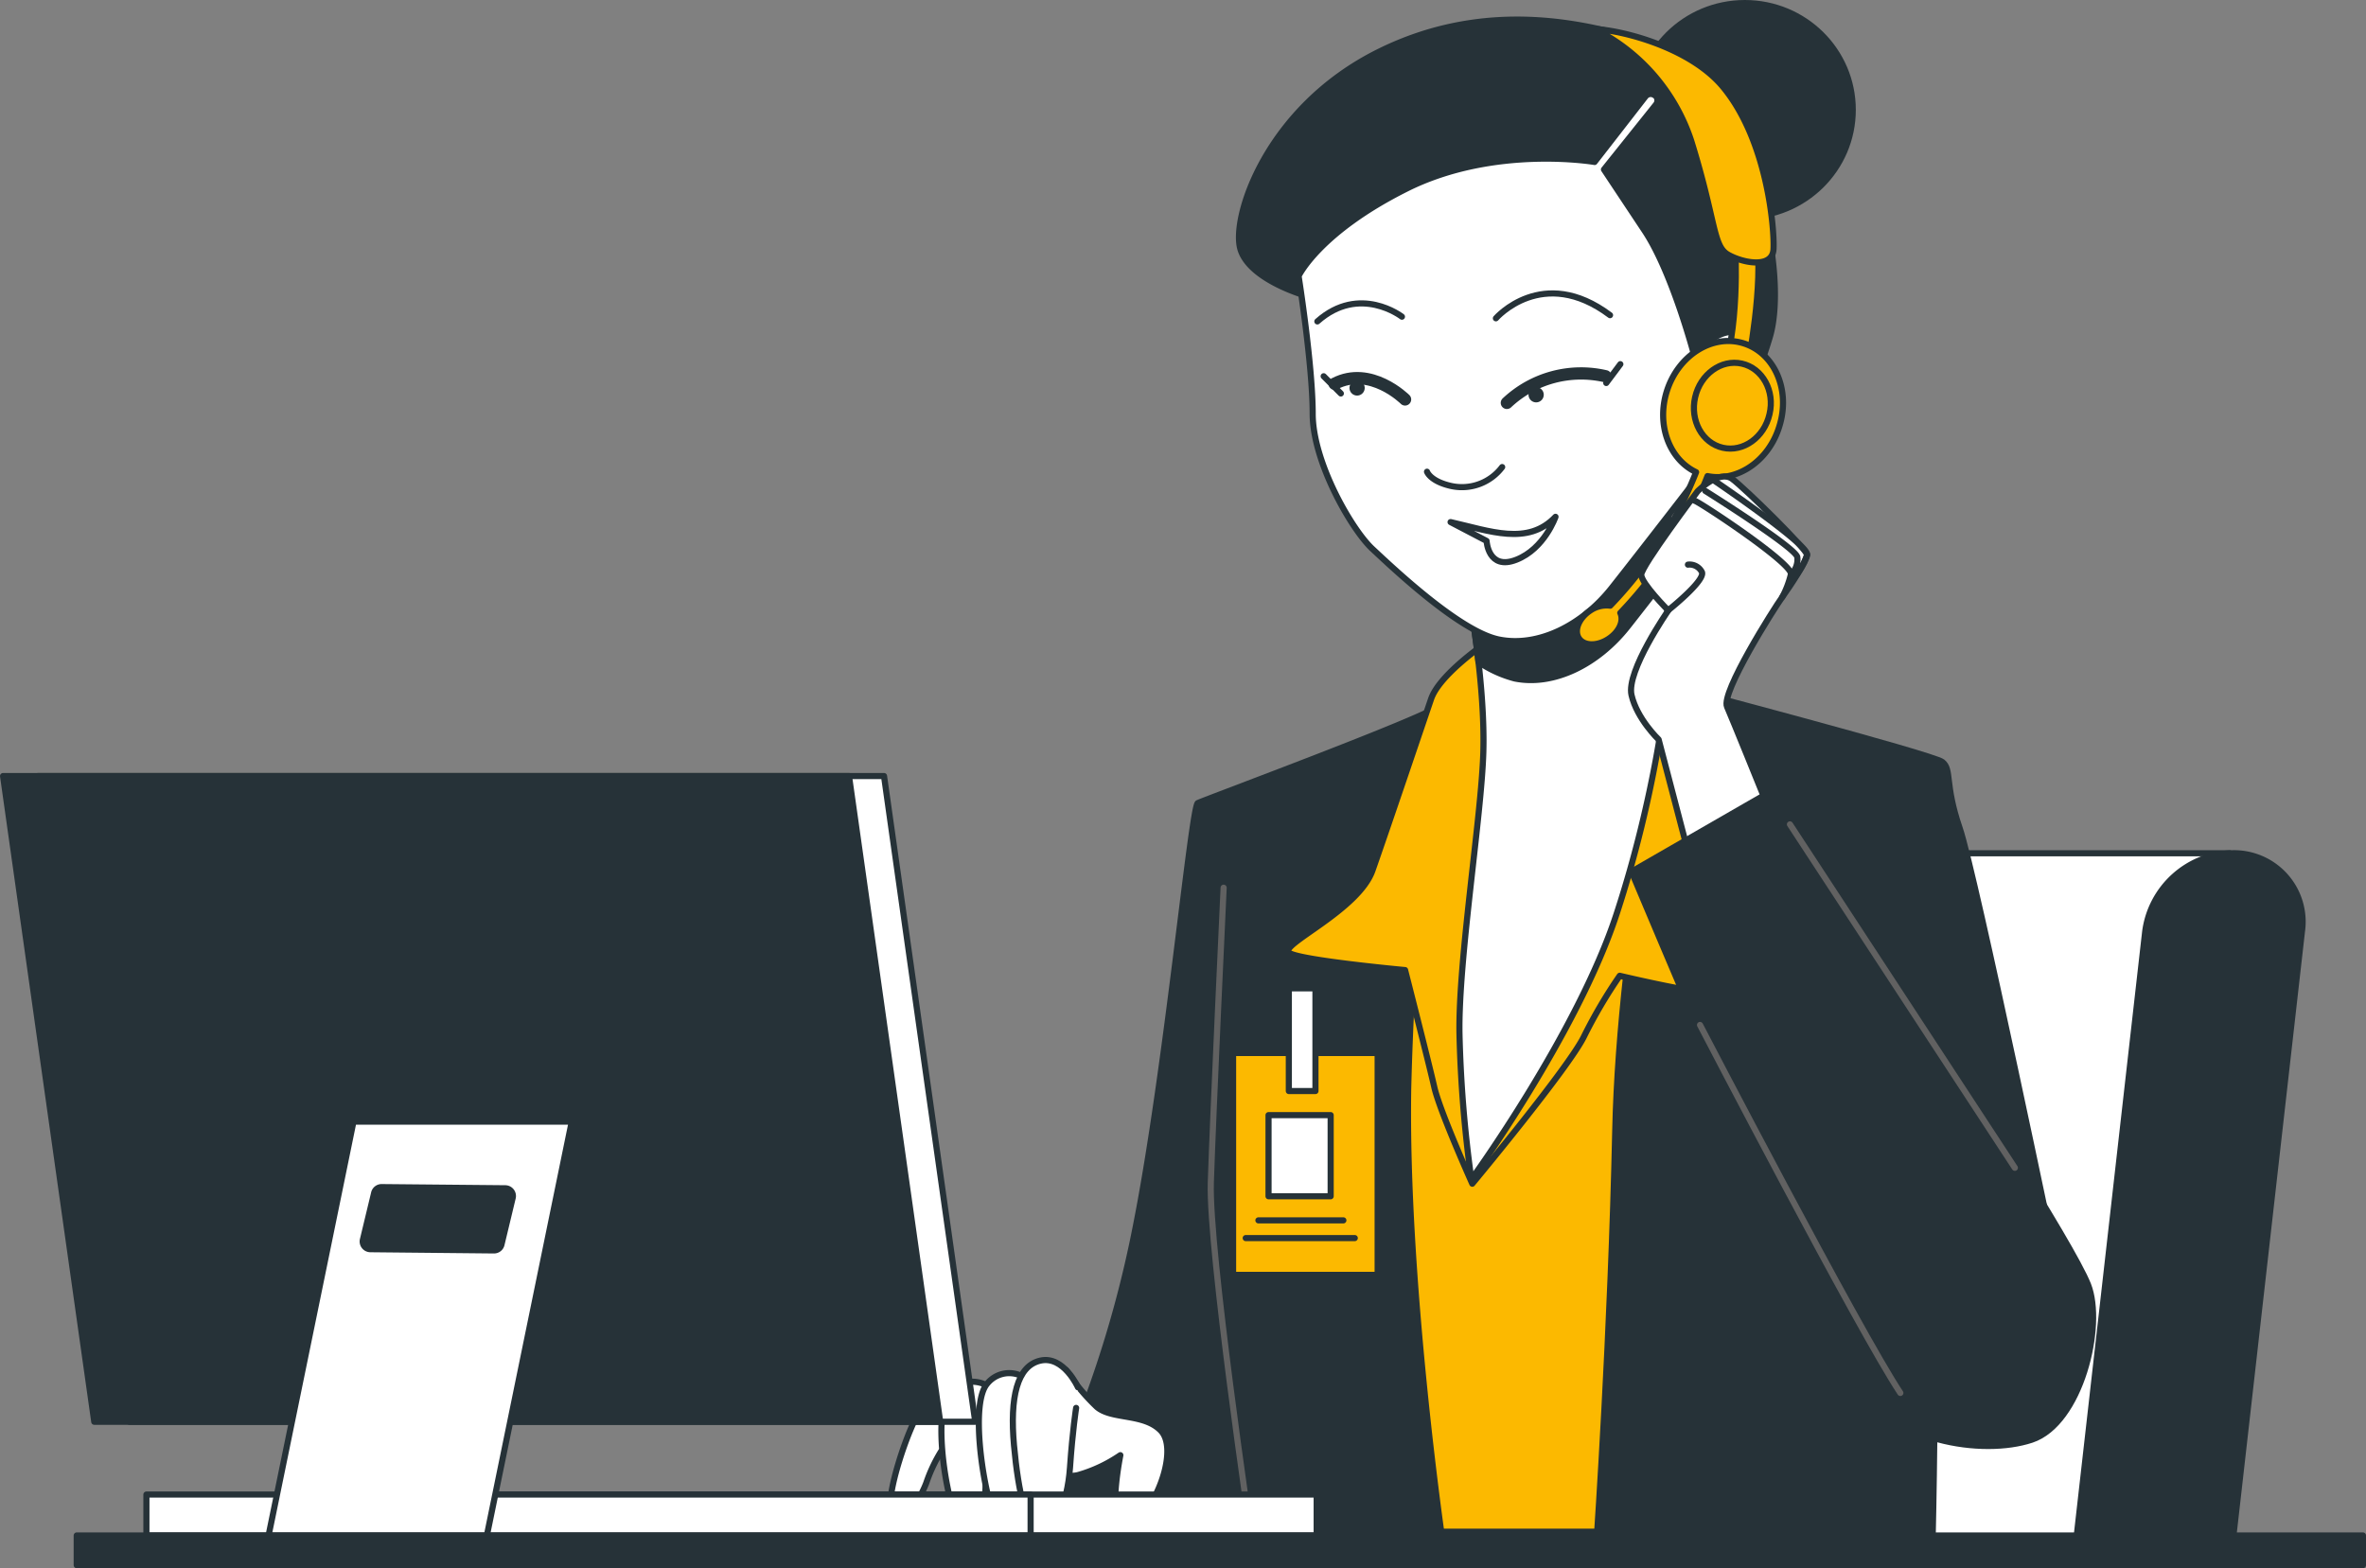 <?xml version="1.0" encoding="UTF-8"?> <svg xmlns="http://www.w3.org/2000/svg" viewBox="0 0 385.75 255.71"><rect x="0" y="0" width="385.75" height="255.71" fill="#808080" stroke="none"/><title>hotline</title><path d="M463,316H373.34a17.69,17.69,0,0,0-17.12,15.38l-11,97.23h105Z" transform="translate(-99.5 -176.87)" fill="#fff" stroke="#263238" stroke-linecap="round" stroke-linejoin="round"></path><path d="M463.47,316h0a14.69,14.69,0,0,0-14.22,12.78l-11.31,99.83h25.54l11.32-99.83A11.18,11.18,0,0,0,463.47,316Z" transform="translate(-99.5 -176.87)" fill="#263238" stroke="#263238" stroke-linecap="round" stroke-linejoin="round"></path><path d="M344.29,286.79A98.34,98.34,0,0,1,324,297.93c-12.73,5.3-17.85,6.9-17.85,6.9l3.53,121.8H402.1s-11.85-76.37-11.85-102S391.31,294,391.31,294l-30.4-7.78Z" transform="translate(-99.5 -176.87)" fill="#fcb900" stroke="#263238" stroke-linecap="round" stroke-linejoin="round"></path><path d="M334.21,291.92a554,554,0,0,0-5.12,62.4c-0.53,31.29,5.48,73,5.48,73H266.86a183,183,0,0,0,17.87-50.7c5-25.33,9-68.27,10.06-68.8S331.74,294,334.21,291.92Z" transform="translate(-99.5 -176.87)" fill="#263238" stroke="#263238" stroke-linecap="round" stroke-linejoin="round"></path><path d="M303.46,427.33s-6.9-46.67-6.55-57.63S299,321.62,299,321.62" transform="translate(-99.5 -176.87)" fill="none" stroke="#616161" stroke-linecap="round" stroke-linejoin="round"></path><path d="M372.22,288.74s-8.66,39.77-9.37,72.48-3,66.29-3,66.29H414.6s0.71-29.88,0-40.13-0.71-8.13-.71-8.13l21.22,5.48S421.49,319.14,419,311.9s-1.24-9.55-2.83-10.79S372.22,288.74,372.22,288.74Z" transform="translate(-99.5 -176.87)" fill="#263238" stroke="#263238" stroke-linecap="round" stroke-linejoin="round"></path><path d="M273.33,400.29a33.53,33.53,0,0,0,5,6c2.43,2.08,7.64,1,10.41,3.84s-0.26,11.51-3.76,14.54c-6,5.17-2.82-10.52-2.82-10.52a23.73,23.73,0,0,1-6.92,3.25c-3.4.78-12.15-1.88-15.08-2s-7-.68-8.56-3.94,8.12-7.19,12.42-8.75A63,63,0,0,1,273.33,400.29Z" transform="translate(-99.5 -176.87)" fill="#fff" stroke="#263238" stroke-linecap="round" stroke-linejoin="round"></path><path d="M254.81,404.89a4.9,4.9,0,0,0-5.11,1.7c-2,2.63-6,14.51-4.83,16.8s4.2-.92,5.64-4.69a25.31,25.31,0,0,1,2.44-5.19s1.58,0.77,2.69-1.29S257.87,407.07,254.81,404.89Z" transform="translate(-99.5 -176.87)" fill="#fff" stroke="#263238" stroke-linecap="round" stroke-linejoin="round"></path><path d="M260.47,402.82a4.84,4.84,0,0,0-6.05,1c-2.81,3-.88,15.61.61,19.47s4.31,3.38,4.73,1,0.9-14.25,1-17A14.2,14.2,0,0,0,260.47,402.82Z" transform="translate(-99.5 -176.87)" fill="#fff" stroke="#263238" stroke-linecap="round" stroke-linejoin="round"></path><path d="M266.47,401.46a4.62,4.62,0,0,0-6,1c-2.79,3.17-.73,16.51.8,20.61s4.35,3.62,4.75,1.07,0.76-15.08.88-18A16.14,16.14,0,0,0,266.47,401.46Z" transform="translate(-99.5 -176.87)" fill="#fff" stroke="#263238" stroke-linecap="round" stroke-linejoin="round"></path><path d="M275.25,403.08s-2.33-5.21-6.13-4.35-5,6-4.3,13.8,2.16,14,4.28,14.22,4.43-4.49,4.85-10.58,1-9.73,1-9.73" transform="translate(-99.5 -176.87)" fill="#fff" stroke="#263238" stroke-linecap="round" stroke-linejoin="round"></path><rect x="201.04" y="171.7" width="23.57" height="36.18" fill="#fcb900" stroke="#263238" stroke-linecap="round" stroke-linejoin="round"></rect><rect x="210.13" y="161.16" width="4.34" height="16.74" fill="#fff" stroke="#263238" stroke-linecap="round" stroke-linejoin="round"></rect><rect x="206.82" y="181.83" width="10.13" height="13.23" fill="#fff" stroke="#263238" stroke-linecap="round" stroke-linejoin="round"></rect><line x1="205.17" y1="198.99" x2="219.02" y2="198.99" fill="none" stroke="#263238" stroke-linecap="round" stroke-linejoin="round"></line><line x1="203.1" y1="201.88" x2="220.88" y2="201.88" fill="none" stroke="#263238" stroke-linecap="round" stroke-linejoin="round"></line><path d="M341.82,281.67s-7.61,5.12-9,9.19-7.25,21.39-9.55,27.93-15.38,12.2-13.61,13.44,18.92,2.82,18.92,2.82,3.89,15.21,4.77,19.1,6.19,15.73,6.19,15.73,15.73-18.92,18.21-24a80.08,80.08,0,0,1,5.83-9.9s6.72,1.59,11,2.3S390.49,340,390,338.1s-6.36-10.43-8.66-18.74-0.89-26.52-3.71-33.59-9-8.13-11.14-8.66S345,278.66,341.82,281.67Z" transform="translate(-99.5 -176.87)" fill="#fcb900" stroke="#263238" stroke-linecap="round" stroke-linejoin="round"></path><path d="M339.34,276.19s2.3,12.9,2,23.33-4.07,33.77-3.89,45.79a204.07,204.07,0,0,0,1.94,23.86s17.33-23.86,23.69-43.31,8.13-36.06,8.13-37.3,0.35-30,.35-30S353.13,277.78,339.34,276.19Z" transform="translate(-99.5 -176.87)" fill="#fff" stroke="#263238" stroke-linecap="round" stroke-linejoin="round"></path><path d="M371.37,270.74c0.07-6.48.14-12.23,0.14-12.23s-18.38,19.27-32.17,17.68c0,0,.65,3.63,1.2,8.6a19.09,19.09,0,0,0,5.92,2.71c6.38,1.28,13.53-2.29,18.38-8.42C366.63,276.82,369,273.74,371.37,270.74Z" transform="translate(-99.5 -176.87)" fill="#263238" stroke="#263238" stroke-linecap="round" stroke-linejoin="round"></path><ellipse cx="284.48" cy="17.91" rx="17.59" ry="17.41" fill="#263238" stroke="#263238" stroke-linecap="round" stroke-linejoin="round"></ellipse><path d="M312.75,225.2s-9.44-2.56-11-7.66,4.09-23,22.47-32.17,35.24-4.09,42.64-2.05,12.77,5.88,17.62,19.41,5.1,24,3.57,29.1a72.63,72.63,0,0,1-3.32,8.94s-9.44,1-12-2.81-1.53-23-12.51-27.57-31.91-2-37,2.55S312.75,225.2,312.75,225.2Z" transform="translate(-99.5 -176.87)" fill="#263238" stroke="#263238" stroke-linecap="round" stroke-linejoin="round"></path><path d="M311.22,221.88s2.3,14.55,2.3,22.46,6.38,18.9,9.7,22,14.3,13.53,20.68,14.81,13.53-2.3,18.38-8.43,14.3-18.38,14.3-18.38a9.09,9.09,0,0,0,9.7-6.38c2.56-7.41,1.28-15.83-3.06-16.85s-7.4,4.08-7.4,4.08-3.58-13.78-8.17-20.68l-6.64-10,8.47-10.59a1.08,1.08,0,0,0-.16-1.52l-0.06,0h0a1.09,1.09,0,0,0-1.49.21l-8.29,10.67s-16.34-2.81-30.64,4.34S311.22,221.88,311.22,221.88Z" transform="translate(-99.5 -176.87)" fill="#fff" stroke="#263238" stroke-linecap="round" stroke-linejoin="round"></path><line x1="264.18" y1="59.38" x2="261.88" y2="62.45" fill="none" stroke="#263238" stroke-linecap="round" stroke-linejoin="round"></line><path d="M332.16,253.79s0.51,1.53,3.83,2.3a8.21,8.21,0,0,0,8.42-3.06" transform="translate(-99.5 -176.87)" fill="none" stroke="#263238" stroke-linecap="round" stroke-linejoin="round"></path><path d="M336,262c6.4,1.44,12.6,3.91,17.11-.86,0,0-1.79,5.2-6.39,7s-4.85-3.07-4.85-3.07Z" transform="translate(-99.5 -176.87)" fill="none" stroke="#263238" stroke-linecap="round" stroke-linejoin="round"></path><path d="M345.18,242.56a17.64,17.64,0,0,1,16.08-4.34" transform="translate(-99.5 -176.87)" fill="none" stroke="#263238" stroke-linecap="round" stroke-linejoin="round" stroke-width="2"></path><path d="M328.58,242s-5.61-5.62-11.49-2.56" transform="translate(-99.5 -176.87)" fill="none" stroke="#263238" stroke-linecap="round" stroke-linejoin="round" stroke-width="2"></path><line x1="215.81" y1="61.35" x2="218.61" y2="64.16" fill="none" stroke="#263238" stroke-linecap="round" stroke-linejoin="round"></line><path d="M343.39,228.77S351,220,362,228.26" transform="translate(-99.5 -176.87)" fill="none" stroke="#263238" stroke-linecap="round" stroke-linejoin="round"></path><path d="M328.07,228.51s-6.89-5.36-13.79.77" transform="translate(-99.5 -176.87)" fill="none" stroke="#263238" stroke-linecap="round" stroke-linejoin="round"></path><path d="M351.19,241.19A1.24,1.24,0,1,1,349.9,240H350A1.24,1.24,0,0,1,351.19,241.19Z" transform="translate(-99.5 -176.87)" fill="#263238"></path><path d="M322,240.12a1.24,1.24,0,1,1-1.25-1.23h0A1.24,1.24,0,0,1,322,240.12Z" transform="translate(-99.5 -176.87)" fill="#263238"></path><path d="M382.33,215.22s0.88,11.49-1.24,20.15l3.36,1.06s2.65-13.26,1.41-20.68Z" transform="translate(-99.5 -176.87)" fill="#fcb900" stroke="#263238" stroke-linecap="round" stroke-linejoin="round"></path><path d="M359.49,181.61a31.26,31.26,0,0,1,15.74,18.21c4.06,13.08,3.53,17.15,6,18.56s7.25,2.3,7.42-.88-0.93-17.37-8-26.17C375.35,184.63,363.91,181.79,359.49,181.61Z" transform="translate(-99.5 -176.87)" fill="#fcb900" stroke="#263238" stroke-linecap="round" stroke-linejoin="round"></path><path d="M383.73,232.84c-5.09-1.56-10.68,2-12.5,7.91-1.68,5.47.46,11.05,4.8,13.11a66.74,66.74,0,0,1-14,21.77,4.73,4.73,0,0,0-3.32.84c-1.82,1.23-2.62,3.24-1.77,4.5s3,1.28,4.83.06,2.48-3,1.9-4.22a67.74,67.74,0,0,0,14.22-22.31c4.86,1,10-2.48,11.71-8.11C391.47,240.47,388.82,234.4,383.73,232.84Z" transform="translate(-99.5 -176.87)" fill="#fcb900" stroke="#263238" stroke-linecap="round" stroke-linejoin="round"></path><path d="M388,244.4c-0.86,3.78-4.27,6.24-7.62,5.48s-5.37-4.45-4.51-8.23,4.27-6.24,7.62-5.49S388.91,240.61,388,244.4Z" transform="translate(-99.5 -176.87)" fill="#fcb900" stroke="#263238" stroke-linecap="round" stroke-linejoin="round"></path><path d="M387.07,306.77s-5-12.37-6-14.67,7.6-15.91,9-17.86,4.06-6,4.06-6.89-10.07-10.79-12.2-12.38-5.65,2-5.65,2-9.19,12.2-9.19,13.61,4.41,5.83,4.41,5.83-6.89,9.9-6,13.79,4.42,7.25,4.42,7.25l5,19.09Z" transform="translate(-99.5 -176.87)" fill="#fff" stroke="#263238" stroke-linecap="round" stroke-linejoin="round"></path><path d="M371.51,276.36s6-4.77,5.48-6.18a2.25,2.25,0,0,0-2.29-1.24" transform="translate(-99.5 -176.87)" fill="none" stroke="#263238" stroke-linecap="round" stroke-linejoin="round"></path><path d="M375.76,258.51c0.53,0,16.08,10.25,15.73,12a15.51,15.51,0,0,1-1.41,3.71" transform="translate(-99.5 -176.87)" fill="none" stroke="#263238" stroke-linecap="round" stroke-linejoin="round"></path><path d="M377.53,256.92s14.67,9.19,15,10.78a3.25,3.25,0,0,1-1.06,2.83" transform="translate(-99.5 -176.87)" fill="none" stroke="#263238" stroke-linecap="round" stroke-linejoin="round"></path><path d="M379.12,255.33s15.38,10.43,15,12a10.89,10.89,0,0,1-1.94,3.53" transform="translate(-99.5 -176.87)" fill="none" stroke="#263238" stroke-linecap="round" stroke-linejoin="round"></path><path d="M389.19,305.36L365.5,319s30.76,73.18,36.42,83.08,20.86,12.2,28.82,9.55,11.84-18.56,9.19-25.28S418.18,350.26,409,335.58,389.19,305.36,389.19,305.36Z" transform="translate(-99.5 -176.87)" fill="#263238" stroke="#263238" stroke-linecap="round" stroke-linejoin="round"></path><path d="M376.67,344s26,50,32.66,60" transform="translate(-99.5 -176.87)" fill="none" stroke="#616161" stroke-linecap="round" stroke-linejoin="round"></path><line x1="291.83" y1="134.42" x2="328.5" y2="190.42" fill="none" stroke="#616161" stroke-linecap="round" stroke-linejoin="round"></line><rect x="49.27" y="243.7" width="165.4" height="6.67" fill="#fff" stroke="#263238" stroke-linecap="round" stroke-linejoin="round"></rect><rect x="23.87" y="243.7" width="144.16" height="6.67" fill="#fff" stroke="#263238" stroke-linecap="round" stroke-linejoin="round"></rect><polygon points="21.08 231.83 159 231.83 144.13 126.54 6.21 126.54 21.08 231.83" fill="#fff" stroke="#263238" stroke-linecap="round" stroke-linejoin="round"></polygon><polygon points="15.37 231.83 153.29 231.83 138.42 126.54 0.5 126.54 15.37 231.83" fill="#263238" stroke="#263238" stroke-linecap="round" stroke-linejoin="round"></polygon><path d="M157.13,359.76l-13.84,67.48h35.59l13.84-67.48H157.13Zm24.14,20a1.25,1.25,0,0,1-1.23,1l-20.16-.2a1.26,1.26,0,0,1-1.21-1.55l1.82-7.57a1.25,1.25,0,0,1,1.23-1l20.17,0.19a1.26,1.26,0,0,1,1.2,1.55Z" transform="translate(-99.5 -176.87)" fill="#fff" stroke="#263238" stroke-linecap="round" stroke-linejoin="round"></path><rect x="12.51" y="250.37" width="372.74" height="4.84" fill="#263238" stroke="#263238" stroke-linecap="round" stroke-linejoin="round"></rect></svg> 
